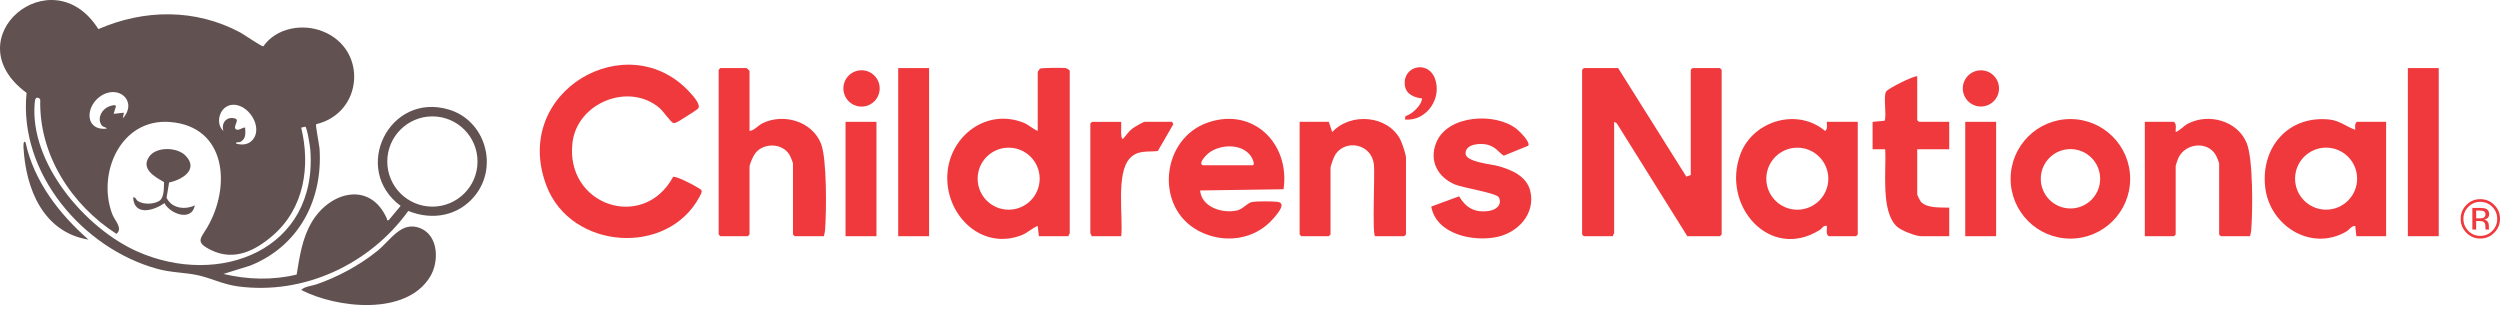 <svg width="160" height="20" viewBox="0 0 160 20" fill="none" xmlns="http://www.w3.org/2000/svg">
<path d="M103.561 4.357L107.924 11.302L108.209 11.201V4.467L108.319 4.357H110.076L110.185 4.467V15.007L110.076 15.117H107.989L103.473 7.89L103.305 7.797V14.934C103.305 14.958 103.208 15.045 103.232 15.117H101.365L101.255 15.007V4.467L101.365 4.357H103.561Z" fill="#EF393D"/>
<path d="M43.078 11.323C43.233 11.232 44.368 11.83 44.577 11.958C44.943 12.182 45.008 12.149 44.763 12.606C42.72 16.417 36.549 16 34.978 11.896C32.657 5.833 40.245 1.526 44.2 5.967C44.38 6.168 44.88 6.714 44.674 6.955C44.623 7.016 43.422 7.781 43.337 7.814C43.258 7.844 43.196 7.882 43.104 7.873C42.947 7.857 42.449 7.117 42.221 6.921C40.265 5.241 36.964 6.565 36.643 9.097C36.131 13.125 41.159 14.845 43.078 11.324L43.078 11.323Z" fill="#EF393D"/>
<path d="M68.391 15.117H66.488L66.414 14.458C66.033 14.611 65.764 14.905 65.367 15.058C62.772 16.048 60.466 13.715 60.633 11.129C60.792 8.682 63.158 6.91 65.513 7.856C65.853 7.993 66.09 8.245 66.415 8.382V4.613C66.415 4.578 66.524 4.44 66.561 4.393C66.652 4.338 68.031 4.325 68.206 4.358C68.286 4.373 68.464 4.485 68.464 4.539V14.932C68.464 14.957 68.367 15.044 68.391 15.116V15.117ZM66.539 11.435C66.539 10.339 65.65 9.45 64.554 9.45C63.457 9.45 62.569 10.339 62.569 11.435C62.569 12.532 63.457 13.42 64.554 13.42C65.65 13.42 66.539 12.532 66.539 11.435Z" fill="#EF393D"/>
<path d="M47.969 8.383C48.292 8.346 48.495 8.035 48.82 7.879C50.161 7.238 51.969 7.759 52.542 9.189C52.928 10.151 52.894 13.574 52.804 14.717C52.793 14.859 52.761 14.982 52.727 15.116H50.861L50.751 15.006V10.468C50.751 10.394 50.577 9.987 50.519 9.894C50.059 9.148 48.864 9.122 48.336 9.81C48.209 9.974 47.97 10.5 47.97 10.688V15.006L47.86 15.116H46.103L45.994 15.006V4.467L46.103 4.357H47.787C47.8 4.357 47.97 4.527 47.97 4.54V8.383H47.969Z" fill="#EF393D"/>
<path d="M150.809 15.117L150.735 14.458C150.486 14.446 150.359 14.704 150.174 14.812C147.921 16.131 145.253 14.455 144.973 11.985C144.682 9.422 146.458 7.369 149.089 7.65C149.735 7.718 150.174 8.108 150.735 8.308C150.74 8.13 150.679 7.915 150.845 7.796H152.711V15.116H150.808L150.809 15.117ZM150.856 11.434C150.856 10.337 149.967 9.449 148.871 9.449C147.774 9.449 146.885 10.337 146.885 11.434C146.885 12.53 147.774 13.419 148.871 13.419C149.967 13.419 150.856 12.53 150.856 11.434Z" fill="#EF393D"/>
<path d="M118.896 7.797V15.007L118.786 15.117H117.029C116.837 14.961 116.941 14.679 116.919 14.459C116.687 14.404 116.624 14.616 116.475 14.71C113.273 16.73 110.136 13.163 111.393 9.848C112.202 7.715 115.039 6.884 116.809 8.382C116.99 8.243 116.905 7.999 116.919 7.797H118.896ZM117.012 11.437C117.012 10.341 116.124 9.452 115.028 9.452C113.932 9.452 113.044 10.341 113.044 11.437C113.044 12.533 113.932 13.421 115.028 13.421C116.124 13.421 117.012 12.533 117.012 11.437Z" fill="#EF393D"/>
<path d="M82.148 12.112L76.808 12.189C76.899 13.268 78.228 13.67 79.154 13.474C79.557 13.389 79.828 12.975 80.142 12.925C80.457 12.874 81.441 12.878 81.752 12.917C82.367 12.994 81.755 13.678 81.529 13.946C80.327 15.375 78.309 15.636 76.685 14.763C73.881 13.255 74.309 8.858 77.321 7.835C80.24 6.844 82.575 9.226 82.147 12.112L82.148 12.112ZM76.991 10.579H80.139C80.386 10.579 80.127 10.096 80.06 9.998C79.488 9.158 78.065 9.218 77.327 9.817C77.195 9.925 76.647 10.48 76.991 10.579Z" fill="#EF393D"/>
<path d="M136.331 11.445C136.331 13.558 134.618 15.271 132.506 15.271C130.393 15.271 128.68 13.558 128.68 11.445C128.68 9.333 130.393 7.62 132.506 7.62C134.618 7.62 136.331 9.333 136.331 11.445ZM134.41 11.442C134.41 10.392 133.56 9.542 132.51 9.542C131.46 9.542 130.61 10.392 130.61 11.442C130.61 12.491 131.46 13.342 132.51 13.342C133.56 13.342 134.41 12.491 134.41 11.442Z" fill="#EF393D"/>
<path d="M144.002 15.117H142.135L142.025 15.007V10.469C142.025 10.395 141.851 9.987 141.794 9.895C141.244 9.004 139.845 9.173 139.409 10.121C139.381 10.183 139.244 10.589 139.244 10.615V15.007L139.134 15.116H137.268V7.797H139.134C139.326 7.953 139.223 8.234 139.245 8.455C139.553 8.331 139.734 8.062 140.047 7.904C141.37 7.232 143.199 7.728 143.785 9.149C144.209 10.178 144.174 13.51 144.079 14.717C144.068 14.858 144.036 14.982 144.002 15.116L144.002 15.117Z" fill="#EF393D"/>
<path d="M88.007 15.117C87.814 14.994 87.995 11.152 87.933 10.543C87.801 9.231 86.177 8.884 85.487 9.851C85.376 10.007 85.153 10.599 85.153 10.761V15.006L85.043 15.116H83.286L83.176 15.006V7.797H85.043L85.262 8.454C86.418 7.189 88.806 7.362 89.62 8.929C89.734 9.149 89.983 9.884 89.983 10.102V15.006L89.874 15.116H88.007V15.117Z" fill="#EF393D"/>
<path d="M97.806 9.326L96.24 9.965C95.854 9.691 95.734 9.41 95.213 9.266C94.766 9.143 93.801 9.198 93.795 9.811C93.789 10.37 95.4 10.497 95.839 10.616C96.713 10.851 97.718 11.265 97.943 12.245C98.269 13.673 97.178 14.86 95.843 15.158C94.307 15.5 91.916 15.003 91.6 13.221L93.38 12.565C93.836 13.314 94.385 13.625 95.284 13.501C95.725 13.44 96.147 13.128 95.938 12.645C95.809 12.349 93.615 12.022 93.112 11.806C92.003 11.329 91.445 10.285 91.924 9.116C92.648 7.348 95.69 7.184 97.045 8.239C97.231 8.384 97.961 9.083 97.806 9.326H97.806Z" fill="#EF393D"/>
<path d="M122.702 4.87V7.688L122.812 7.797H124.751V9.554H122.702V12.445C122.702 12.49 122.87 12.825 122.919 12.887C123.281 13.342 124.221 13.273 124.751 13.287V15.117H122.958C122.605 15.117 121.684 14.757 121.409 14.507C120.346 13.536 120.737 10.874 120.652 9.554H119.846V7.798L120.619 7.729C120.758 7.326 120.513 6.133 120.719 5.853C120.873 5.642 122.357 4.9 122.701 4.87L122.702 4.87Z" fill="#EF393D"/>
<path d="M156.079 4.357H154.103V15.117H156.079V4.357Z" fill="#EF393D"/>
<path d="M59.461 4.357H57.485V15.117H59.461V4.357Z" fill="#EF393D"/>
<path d="M71.758 7.797C71.782 7.966 71.68 8.896 71.868 8.894C72.067 8.677 72.221 8.424 72.455 8.239C72.567 8.149 73.177 7.797 73.258 7.797H75.015L75.093 7.947L74.101 9.665C73.445 9.739 72.802 9.589 72.303 10.137C71.412 11.115 71.888 13.859 71.758 15.118H69.855C69.878 15.046 69.781 14.959 69.781 14.935V7.908L69.891 7.798H71.758V7.797Z" fill="#EF393D"/>
<path d="M127.752 7.797H125.776V15.117H127.752V7.797Z" fill="#EF393D"/>
<path d="M56.094 7.797H54.114V15.117H56.094V7.797Z" fill="#EF393D"/>
<path d="M89.909 7.651L89.955 7.426C90.356 7.333 91.004 6.714 91.009 6.298C90.521 6.254 89.994 6.034 89.914 5.487C89.733 4.242 91.348 3.833 91.816 4.976C92.334 6.245 91.319 7.78 89.909 7.65V7.651Z" fill="#EF393D"/>
<path d="M55.138 6.822C55.78 6.822 56.3 6.301 56.3 5.659C56.3 5.017 55.78 4.497 55.138 4.497C54.496 4.497 53.976 5.017 53.976 5.659C53.976 6.301 54.496 6.822 55.138 6.822Z" fill="#EF393D"/>
<path d="M126.778 6.817C127.418 6.817 127.937 6.299 127.937 5.659C127.937 5.019 127.418 4.5 126.778 4.5C126.138 4.5 125.619 5.019 125.619 5.659C125.619 6.299 126.138 6.817 126.778 6.817Z" fill="#EF393D"/>
<path d="M159.63 14.896C159.384 15.143 159.087 15.266 158.738 15.266C158.389 15.266 158.092 15.143 157.848 14.896C157.604 14.65 157.483 14.352 157.483 14.002C157.483 13.652 157.606 13.36 157.852 13.114C158.098 12.868 158.392 12.746 158.739 12.746C159.086 12.746 159.385 12.868 159.631 13.114C159.877 13.359 160 13.655 160 14.002C160 14.35 159.877 14.649 159.631 14.896H159.63ZM157.973 13.237C157.762 13.449 157.658 13.704 157.658 14.004C157.658 14.305 157.762 14.564 157.972 14.777C158.182 14.99 158.438 15.096 158.739 15.096C159.04 15.096 159.295 14.99 159.506 14.777C159.717 14.564 159.821 14.307 159.821 14.004C159.821 13.702 159.716 13.449 159.506 13.237C159.294 13.024 159.039 12.918 158.739 12.918C158.439 12.918 158.185 13.024 157.974 13.237H157.973ZM158.714 13.308C158.885 13.308 159.011 13.324 159.092 13.357C159.234 13.417 159.306 13.534 159.306 13.708C159.306 13.832 159.261 13.922 159.171 13.981C159.124 14.012 159.057 14.034 158.971 14.048C159.08 14.065 159.159 14.111 159.209 14.184C159.258 14.257 159.284 14.328 159.284 14.398V14.499C159.284 14.531 159.286 14.566 159.288 14.602C159.29 14.639 159.294 14.663 159.299 14.674L159.308 14.691H159.08C159.078 14.687 159.078 14.682 159.076 14.677C159.075 14.673 159.074 14.668 159.073 14.662L159.067 14.617V14.507C159.067 14.348 159.024 14.242 158.937 14.191C158.886 14.161 158.795 14.146 158.666 14.146H158.475V14.69H158.231V13.308H158.715H158.714ZM158.977 13.526C158.916 13.491 158.818 13.475 158.682 13.475H158.475V13.975H158.695C158.798 13.975 158.876 13.965 158.927 13.944C159.022 13.906 159.07 13.835 159.07 13.729C159.07 13.627 159.039 13.56 158.977 13.526Z" fill="#EF393D"/>
<path d="M16.854 2.962C17.68 1.791 19.33 1.488 20.644 2.002C23.551 3.14 23.253 7.234 20.233 7.949C20.18 8.011 20.435 9.282 20.451 9.515C20.67 12.806 19.115 15.767 16.002 17.003L14.3 17.532C15.835 17.898 17.445 17.946 18.985 17.572C19.175 16.424 19.334 15.291 19.923 14.264C21.066 12.271 23.68 11.545 24.76 13.992C24.791 14.06 24.717 14.12 24.875 14.092L25.64 13.177C22.469 10.829 24.905 5.863 28.734 7.014C31.053 7.711 31.913 10.638 30.4 12.517C29.345 13.829 27.664 14.124 26.13 13.501C23.673 16.91 19.452 18.896 15.225 18.328C14.275 18.2 13.551 17.816 12.707 17.624C11.852 17.43 10.979 17.459 10.054 17.203C5.28 15.884 1.179 11.063 1.701 5.944C-3.039 2.454 3.321 -2.851 6.296 1.863C9.244 0.579 12.509 0.549 15.373 2.076C15.578 2.185 16.779 3.014 16.854 2.962ZM7.859 7.578C8.854 6.471 7.549 5.324 6.371 6.201C5.446 6.889 5.453 8.382 6.834 8.236C6.759 8.088 6.601 8.186 6.476 7.973C6.212 7.519 6.539 6.977 6.982 6.811C7.075 6.777 7.411 6.651 7.418 6.809L7.274 7.285L7.932 7.212L7.86 7.577L7.859 7.578ZM19.277 8.166C19.879 10.663 19.464 13.347 17.448 15.082C16.32 16.052 14.984 16.722 13.518 16.009C12.462 15.496 12.839 15.272 13.261 14.555C14.791 11.954 14.506 8.098 10.886 7.808C7.724 7.555 6.192 11.09 7.185 13.705C7.344 14.125 7.882 14.596 7.456 14.968C4.568 13.116 2.484 9.901 2.576 6.383L2.518 6.294C2.275 6.16 2.24 6.37 2.221 6.59C1.878 10.422 5.447 14.601 8.76 16.083C14.03 18.439 20.342 16.004 19.861 9.593C19.846 9.386 19.651 8.128 19.535 8.108L19.277 8.167L19.277 8.166ZM16.105 9.017C16.951 8.199 15.833 6.485 14.735 6.729C14.027 6.886 13.773 7.919 14.299 8.383C14.139 7.864 14.512 7.419 15.057 7.588C15.357 7.682 14.873 8.118 15.103 8.276C15.269 8.388 15.52 8.144 15.69 8.163C15.703 8.534 15.761 8.864 15.396 9.076C15.287 9.139 15.096 9.052 15.105 9.186C15.444 9.291 15.835 9.276 16.105 9.016L16.105 9.017ZM30.561 10.337C30.561 8.742 29.269 7.449 27.674 7.449C26.079 7.449 24.786 8.742 24.786 10.337C24.786 11.932 26.079 13.224 27.674 13.224C29.269 13.224 30.561 11.932 30.561 10.337Z" fill="#615251"/>
<path d="M19.277 18.557C19.503 18.324 19.955 18.303 20.267 18.194C21.637 17.716 23.011 16.976 24.141 16.067C24.997 15.379 25.688 14.098 26.918 14.612C28.071 15.095 28.108 16.748 27.532 17.701C25.998 20.238 21.548 19.728 19.276 18.557H19.277Z" fill="#615251"/>
<path d="M1.636 9.114C2.173 11.603 3.785 13.685 5.662 15.336C2.757 14.861 1.648 12.08 1.503 9.434C1.5 9.375 1.481 8.932 1.636 9.115V9.114Z" fill="#615251"/>
<path d="M11.859 9.945C12.751 10.838 11.667 11.504 10.823 11.678L10.66 12.657C10.99 13.34 11.832 13.446 12.47 13.142C12.276 14.196 10.894 13.702 10.523 13C9.824 13.495 8.584 13.84 8.519 12.629C8.704 12.606 8.691 12.784 8.831 12.872C9.192 13.099 9.818 13.079 10.181 12.865C10.518 12.667 10.488 12.015 10.498 11.654C9.913 11.319 8.999 10.822 9.543 10.032C10.002 9.365 11.328 9.413 11.861 9.947L11.859 9.945Z" fill="#615251"/>
</svg>
